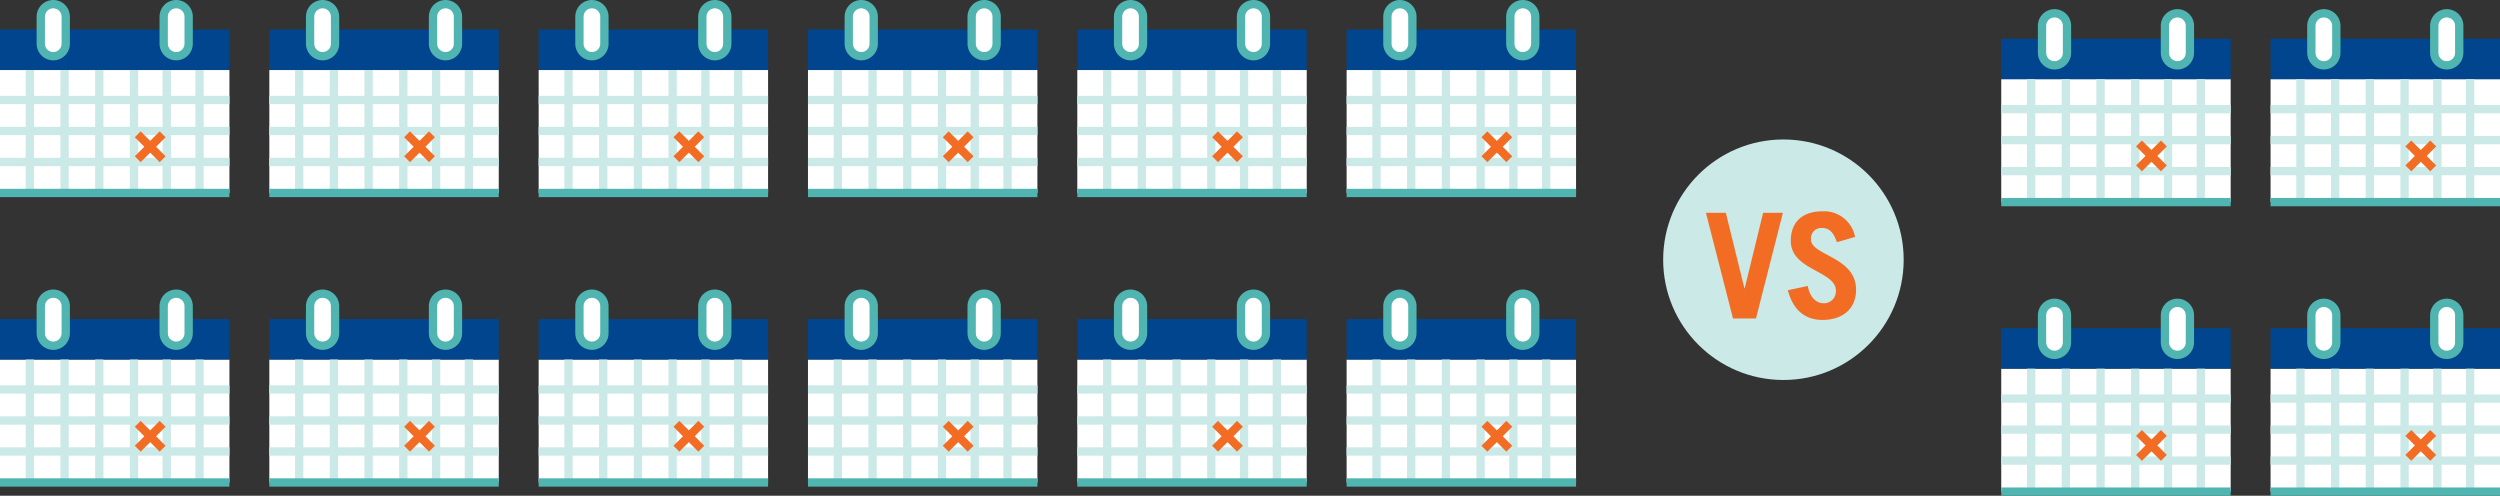 <svg xmlns="http://www.w3.org/2000/svg" viewBox="0 0 300.466 59.584">
  <rect x="0" y="0" width="300.466" height="59.584" fill="#333333" stroke="none"/>
  <title>panel-5-2</title>
  <g id="Layer_2" data-name="Layer 2">
    <g id="Layer_3" data-name="Layer 3">
      <g>
        <g>
          <g>
            <g>
              <g>
                <rect y="43.211" width="27.574" height="14.776" style="fill: #fff"/>
                <rect y="38.344" width="27.574" height="4.866" style="fill: #00458d"/>
                <line y1="46.811" x2="27.574" y2="46.811" style="fill: none;stroke: #cbe9e7;stroke-miterlimit: 10"/>
                <line x1="3.592" y1="43.211" x2="3.592" y2="57.986" style="fill: none;stroke: #cbe9e7;stroke-miterlimit: 10"/>
                <line x1="7.762" y1="43.211" x2="7.762" y2="57.986" style="fill: none;stroke: #cbe9e7;stroke-miterlimit: 10"/>
                <line x1="11.933" y1="43.211" x2="11.933" y2="57.986" style="fill: none;stroke: #cbe9e7;stroke-miterlimit: 10"/>
                <line x1="16.104" y1="43.211" x2="16.104" y2="57.986" style="fill: none;stroke: #cbe9e7;stroke-miterlimit: 10"/>
                <line x1="20.043" y1="43.211" x2="20.043" y2="57.986" style="fill: none;stroke: #cbe9e7;stroke-miterlimit: 10"/>
                <line x1="23.982" y1="43.211" x2="23.982" y2="57.986" style="fill: none;stroke: #cbe9e7;stroke-miterlimit: 10"/>
                <line y1="50.536" x2="27.574" y2="50.536" style="fill: none;stroke: #cbe9e7;stroke-miterlimit: 10"/>
                <line y1="54.261" x2="27.574" y2="54.261" style="fill: none;stroke: #cbe9e7;stroke-miterlimit: 10"/>
                <line y1="57.986" x2="27.574" y2="57.986" style="fill: none;stroke: #50b5b0;stroke-miterlimit: 10"/>
              </g>
              <g>
                <g>
                  <line x1="6.401" y1="40.05" x2="6.401" y2="36.795" style="fill: none;stroke: #50b5b0;stroke-linecap: round;stroke-miterlimit: 10;stroke-width: 4px"/>
                  <line x1="6.401" y1="40.05" x2="6.401" y2="36.795" style="fill: none;stroke: #fff;stroke-linecap: round;stroke-miterlimit: 10;stroke-width: 2px"/>
                </g>
                <g>
                  <line x1="21.173" y1="40.05" x2="21.173" y2="36.795" style="fill: none;stroke: #50b5b0;stroke-linecap: round;stroke-miterlimit: 10;stroke-width: 4px"/>
                  <line x1="21.173" y1="40.05" x2="21.173" y2="36.795" style="fill: none;stroke: #fff;stroke-linecap: round;stroke-miterlimit: 10;stroke-width: 2px"/>
                </g>
              </g>
            </g>
            <g>
              <g>
                <rect x="32.369" y="43.211" width="27.574" height="14.776" style="fill: #fff"/>
                <rect x="32.369" y="38.344" width="27.574" height="4.866" style="fill: #00458d"/>
                <line x1="32.369" y1="46.811" x2="59.943" y2="46.811" style="fill: none;stroke: #cbe9e7;stroke-miterlimit: 10"/>
                <line x1="35.961" y1="43.211" x2="35.961" y2="57.986" style="fill: none;stroke: #cbe9e7;stroke-miterlimit: 10"/>
                <line x1="40.132" y1="43.211" x2="40.132" y2="57.986" style="fill: none;stroke: #cbe9e7;stroke-miterlimit: 10"/>
                <line x1="44.303" y1="43.211" x2="44.303" y2="57.986" style="fill: none;stroke: #cbe9e7;stroke-miterlimit: 10"/>
                <line x1="48.473" y1="43.211" x2="48.473" y2="57.986" style="fill: none;stroke: #cbe9e7;stroke-miterlimit: 10"/>
                <line x1="52.413" y1="43.211" x2="52.413" y2="57.986" style="fill: none;stroke: #cbe9e7;stroke-miterlimit: 10"/>
                <line x1="56.352" y1="43.211" x2="56.352" y2="57.986" style="fill: none;stroke: #cbe9e7;stroke-miterlimit: 10"/>
                <line x1="32.369" y1="50.536" x2="59.943" y2="50.536" style="fill: none;stroke: #cbe9e7;stroke-miterlimit: 10"/>
                <line x1="32.369" y1="54.261" x2="59.943" y2="54.261" style="fill: none;stroke: #cbe9e7;stroke-miterlimit: 10"/>
                <line x1="32.369" y1="57.986" x2="59.943" y2="57.986" style="fill: none;stroke: #50b5b0;stroke-miterlimit: 10"/>
              </g>
              <g>
                <g>
                  <line x1="38.77" y1="40.05" x2="38.77" y2="36.795" style="fill: none;stroke: #50b5b0;stroke-linecap: round;stroke-miterlimit: 10;stroke-width: 4px"/>
                  <line x1="38.77" y1="40.05" x2="38.77" y2="36.795" style="fill: none;stroke: #fff;stroke-linecap: round;stroke-miterlimit: 10;stroke-width: 2px"/>
                </g>
                <g>
                  <line x1="53.542" y1="40.05" x2="53.542" y2="36.795" style="fill: none;stroke: #50b5b0;stroke-linecap: round;stroke-miterlimit: 10;stroke-width: 4px"/>
                  <line x1="53.542" y1="40.05" x2="53.542" y2="36.795" style="fill: none;stroke: #fff;stroke-linecap: round;stroke-miterlimit: 10;stroke-width: 2px"/>
                </g>
              </g>
            </g>
            <g>
              <g>
                <rect x="64.739" y="43.211" width="27.574" height="14.776" style="fill: #fff"/>
                <rect x="64.739" y="38.344" width="27.574" height="4.866" style="fill: #00458d"/>
                <line x1="64.739" y1="46.811" x2="92.312" y2="46.811" style="fill: none;stroke: #cbe9e7;stroke-miterlimit: 10"/>
                <line x1="68.33" y1="43.211" x2="68.33" y2="57.986" style="fill: none;stroke: #cbe9e7;stroke-miterlimit: 10"/>
                <line x1="72.501" y1="43.211" x2="72.501" y2="57.986" style="fill: none;stroke: #cbe9e7;stroke-miterlimit: 10"/>
                <line x1="76.672" y1="43.211" x2="76.672" y2="57.986" style="fill: none;stroke: #cbe9e7;stroke-miterlimit: 10"/>
                <line x1="80.843" y1="43.211" x2="80.843" y2="57.986" style="fill: none;stroke: #cbe9e7;stroke-miterlimit: 10"/>
                <line x1="84.782" y1="43.211" x2="84.782" y2="57.986" style="fill: none;stroke: #cbe9e7;stroke-miterlimit: 10"/>
                <line x1="88.721" y1="43.211" x2="88.721" y2="57.986" style="fill: none;stroke: #cbe9e7;stroke-miterlimit: 10"/>
                <line x1="64.739" y1="50.536" x2="92.312" y2="50.536" style="fill: none;stroke: #cbe9e7;stroke-miterlimit: 10"/>
                <line x1="64.739" y1="54.261" x2="92.312" y2="54.261" style="fill: none;stroke: #cbe9e7;stroke-miterlimit: 10"/>
                <line x1="64.739" y1="57.986" x2="92.312" y2="57.986" style="fill: none;stroke: #50b5b0;stroke-miterlimit: 10"/>
              </g>
              <g>
                <g>
                  <line x1="71.14" y1="40.05" x2="71.14" y2="36.795" style="fill: none;stroke: #50b5b0;stroke-linecap: round;stroke-miterlimit: 10;stroke-width: 4px"/>
                  <line x1="71.14" y1="40.05" x2="71.14" y2="36.795" style="fill: none;stroke: #fff;stroke-linecap: round;stroke-miterlimit: 10;stroke-width: 2px"/>
                </g>
                <g>
                  <line x1="85.911" y1="40.05" x2="85.911" y2="36.795" style="fill: none;stroke: #50b5b0;stroke-linecap: round;stroke-miterlimit: 10;stroke-width: 4px"/>
                  <line x1="85.911" y1="40.05" x2="85.911" y2="36.795" style="fill: none;stroke: #fff;stroke-linecap: round;stroke-miterlimit: 10;stroke-width: 2px"/>
                </g>
              </g>
            </g>
            <g>
              <g>
                <rect x="97.108" y="43.211" width="27.574" height="14.776" style="fill: #fff"/>
                <rect x="97.108" y="38.344" width="27.574" height="4.866" style="fill: #00458d"/>
                <line x1="97.108" y1="46.811" x2="124.682" y2="46.811" style="fill: none;stroke: #cbe9e7;stroke-miterlimit: 10"/>
                <line x1="100.699" y1="43.211" x2="100.699" y2="57.986" style="fill: none;stroke: #cbe9e7;stroke-miterlimit: 10"/>
                <line x1="104.87" y1="43.211" x2="104.87" y2="57.986" style="fill: none;stroke: #cbe9e7;stroke-miterlimit: 10"/>
                <line x1="109.041" y1="43.211" x2="109.041" y2="57.986" style="fill: none;stroke: #cbe9e7;stroke-miterlimit: 10"/>
                <line x1="113.212" y1="43.211" x2="113.212" y2="57.986" style="fill: none;stroke: #cbe9e7;stroke-miterlimit: 10"/>
                <line x1="117.151" y1="43.211" x2="117.151" y2="57.986" style="fill: none;stroke: #cbe9e7;stroke-miterlimit: 10"/>
                <line x1="121.09" y1="43.211" x2="121.09" y2="57.986" style="fill: none;stroke: #cbe9e7;stroke-miterlimit: 10"/>
                <line x1="97.108" y1="50.536" x2="124.682" y2="50.536" style="fill: none;stroke: #cbe9e7;stroke-miterlimit: 10"/>
                <line x1="97.108" y1="54.261" x2="124.682" y2="54.261" style="fill: none;stroke: #cbe9e7;stroke-miterlimit: 10"/>
                <line x1="97.108" y1="57.986" x2="124.682" y2="57.986" style="fill: none;stroke: #50b5b0;stroke-miterlimit: 10"/>
              </g>
              <g>
                <g>
                  <line x1="103.509" y1="40.05" x2="103.509" y2="36.795" style="fill: none;stroke: #50b5b0;stroke-linecap: round;stroke-miterlimit: 10;stroke-width: 4px"/>
                  <line x1="103.509" y1="40.05" x2="103.509" y2="36.795" style="fill: none;stroke: #fff;stroke-linecap: round;stroke-miterlimit: 10;stroke-width: 2px"/>
                </g>
                <g>
                  <line x1="118.281" y1="40.05" x2="118.281" y2="36.795" style="fill: none;stroke: #50b5b0;stroke-linecap: round;stroke-miterlimit: 10;stroke-width: 4px"/>
                  <line x1="118.281" y1="40.05" x2="118.281" y2="36.795" style="fill: none;stroke: #fff;stroke-linecap: round;stroke-miterlimit: 10;stroke-width: 2px"/>
                </g>
              </g>
            </g>
            <g>
              <g>
                <rect x="129.477" y="43.211" width="27.574" height="14.776" style="fill: #fff"/>
                <rect x="129.477" y="38.344" width="27.574" height="4.866" style="fill: #00458d"/>
                <line x1="129.477" y1="46.811" x2="157.051" y2="46.811" style="fill: none;stroke: #cbe9e7;stroke-miterlimit: 10"/>
                <line x1="133.069" y1="43.211" x2="133.069" y2="57.986" style="fill: none;stroke: #cbe9e7;stroke-miterlimit: 10"/>
                <line x1="137.239" y1="43.211" x2="137.239" y2="57.986" style="fill: none;stroke: #cbe9e7;stroke-miterlimit: 10"/>
                <line x1="141.41" y1="43.211" x2="141.41" y2="57.986" style="fill: none;stroke: #cbe9e7;stroke-miterlimit: 10"/>
                <line x1="145.581" y1="43.211" x2="145.581" y2="57.986" style="fill: none;stroke: #cbe9e7;stroke-miterlimit: 10"/>
                <line x1="149.52" y1="43.211" x2="149.52" y2="57.986" style="fill: none;stroke: #cbe9e7;stroke-miterlimit: 10"/>
                <line x1="153.459" y1="43.211" x2="153.459" y2="57.986" style="fill: none;stroke: #cbe9e7;stroke-miterlimit: 10"/>
                <line x1="129.477" y1="50.536" x2="157.051" y2="50.536" style="fill: none;stroke: #cbe9e7;stroke-miterlimit: 10"/>
                <line x1="129.477" y1="54.261" x2="157.051" y2="54.261" style="fill: none;stroke: #cbe9e7;stroke-miterlimit: 10"/>
                <line x1="129.477" y1="57.986" x2="157.051" y2="57.986" style="fill: none;stroke: #50b5b0;stroke-miterlimit: 10"/>
              </g>
              <g>
                <g>
                  <line x1="135.878" y1="40.05" x2="135.878" y2="36.795" style="fill: none;stroke: #50b5b0;stroke-linecap: round;stroke-miterlimit: 10;stroke-width: 4px"/>
                  <line x1="135.878" y1="40.05" x2="135.878" y2="36.795" style="fill: none;stroke: #fff;stroke-linecap: round;stroke-miterlimit: 10;stroke-width: 2px"/>
                </g>
                <g>
                  <line x1="150.65" y1="40.05" x2="150.65" y2="36.795" style="fill: none;stroke: #50b5b0;stroke-linecap: round;stroke-miterlimit: 10;stroke-width: 4px"/>
                  <line x1="150.65" y1="40.05" x2="150.65" y2="36.795" style="fill: none;stroke: #fff;stroke-linecap: round;stroke-miterlimit: 10;stroke-width: 2px"/>
                </g>
              </g>
            </g>
            <g>
              <g>
                <rect x="161.846" y="43.211" width="27.574" height="14.776" style="fill: #fff"/>
                <rect x="161.846" y="38.344" width="27.574" height="4.866" style="fill: #00458d"/>
                <line x1="161.846" y1="46.811" x2="189.42" y2="46.811" style="fill: none;stroke: #cbe9e7;stroke-miterlimit: 10"/>
                <line x1="165.438" y1="43.211" x2="165.438" y2="57.986" style="fill: none;stroke: #cbe9e7;stroke-miterlimit: 10"/>
                <line x1="169.609" y1="43.211" x2="169.609" y2="57.986" style="fill: none;stroke: #cbe9e7;stroke-miterlimit: 10"/>
                <line x1="173.78" y1="43.211" x2="173.78" y2="57.986" style="fill: none;stroke: #cbe9e7;stroke-miterlimit: 10"/>
                <line x1="177.951" y1="43.211" x2="177.951" y2="57.986" style="fill: none;stroke: #cbe9e7;stroke-miterlimit: 10"/>
                <line x1="181.89" y1="43.211" x2="181.89" y2="57.986" style="fill: none;stroke: #cbe9e7;stroke-miterlimit: 10"/>
                <line x1="185.829" y1="43.211" x2="185.829" y2="57.986" style="fill: none;stroke: #cbe9e7;stroke-miterlimit: 10"/>
                <line x1="161.846" y1="50.536" x2="189.42" y2="50.536" style="fill: none;stroke: #cbe9e7;stroke-miterlimit: 10"/>
                <line x1="161.846" y1="54.261" x2="189.42" y2="54.261" style="fill: none;stroke: #cbe9e7;stroke-miterlimit: 10"/>
                <line x1="161.846" y1="57.986" x2="189.42" y2="57.986" style="fill: none;stroke: #50b5b0;stroke-miterlimit: 10"/>
              </g>
              <g>
                <g>
                  <line x1="168.248" y1="40.05" x2="168.248" y2="36.795" style="fill: none;stroke: #50b5b0;stroke-linecap: round;stroke-miterlimit: 10;stroke-width: 4px"/>
                  <line x1="168.248" y1="40.05" x2="168.248" y2="36.795" style="fill: none;stroke: #fff;stroke-linecap: round;stroke-miterlimit: 10;stroke-width: 2px"/>
                </g>
                <g>
                  <line x1="183.019" y1="40.05" x2="183.019" y2="36.795" style="fill: none;stroke: #50b5b0;stroke-linecap: round;stroke-miterlimit: 10;stroke-width: 4px"/>
                  <line x1="183.019" y1="40.05" x2="183.019" y2="36.795" style="fill: none;stroke: #fff;stroke-linecap: round;stroke-miterlimit: 10;stroke-width: 2px"/>
                </g>
              </g>
            </g>
          </g>
          <g>
            <g>
              <line x1="16.553" y1="50.937" x2="19.545" y2="53.928" style="fill: none;stroke: #f36c24;stroke-miterlimit: 10"/>
              <line x1="19.545" y1="50.937" x2="16.553" y2="53.928" style="fill: none;stroke: #f36c24;stroke-miterlimit: 10"/>
            </g>
            <g>
              <line x1="48.924" y1="50.937" x2="51.915" y2="53.928" style="fill: none;stroke: #f36c24;stroke-miterlimit: 10"/>
              <line x1="51.915" y1="50.937" x2="48.924" y2="53.928" style="fill: none;stroke: #f36c24;stroke-miterlimit: 10"/>
            </g>
            <g>
              <line x1="81.294" y1="50.937" x2="84.285" y2="53.928" style="fill: none;stroke: #f36c24;stroke-miterlimit: 10"/>
              <line x1="84.285" y1="50.937" x2="81.294" y2="53.928" style="fill: none;stroke: #f36c24;stroke-miterlimit: 10"/>
            </g>
            <g>
              <line x1="113.664" y1="50.937" x2="116.655" y2="53.928" style="fill: none;stroke: #f36c24;stroke-miterlimit: 10"/>
              <line x1="116.655" y1="50.937" x2="113.664" y2="53.928" style="fill: none;stroke: #f36c24;stroke-miterlimit: 10"/>
            </g>
            <g>
              <line x1="146.034" y1="50.937" x2="149.026" y2="53.928" style="fill: none;stroke: #f36c24;stroke-miterlimit: 10"/>
              <line x1="149.026" y1="50.937" x2="146.034" y2="53.928" style="fill: none;stroke: #f36c24;stroke-miterlimit: 10"/>
            </g>
            <g>
              <line x1="178.405" y1="50.937" x2="181.396" y2="53.928" style="fill: none;stroke: #f36c24;stroke-miterlimit: 10"/>
              <line x1="181.396" y1="50.937" x2="178.405" y2="53.928" style="fill: none;stroke: #f36c24;stroke-miterlimit: 10"/>
            </g>
          </g>
        </g>
        <g>
          <g>
            <g>
              <g>
                <rect y="8.416" width="27.574" height="14.776" style="fill: #fff"/>
                <rect y="3.55" width="27.574" height="4.866" style="fill: #00458d"/>
                <line y1="12.017" x2="27.574" y2="12.017" style="fill: none;stroke: #cbe9e7;stroke-miterlimit: 10"/>
                <line x1="3.592" y1="8.416" x2="3.592" y2="23.192" style="fill: none;stroke: #cbe9e7;stroke-miterlimit: 10"/>
                <line x1="7.762" y1="8.416" x2="7.762" y2="23.192" style="fill: none;stroke: #cbe9e7;stroke-miterlimit: 10"/>
                <line x1="11.933" y1="8.416" x2="11.933" y2="23.192" style="fill: none;stroke: #cbe9e7;stroke-miterlimit: 10"/>
                <line x1="16.104" y1="8.416" x2="16.104" y2="23.192" style="fill: none;stroke: #cbe9e7;stroke-miterlimit: 10"/>
                <line x1="20.043" y1="8.416" x2="20.043" y2="23.192" style="fill: none;stroke: #cbe9e7;stroke-miterlimit: 10"/>
                <line x1="23.982" y1="8.416" x2="23.982" y2="23.192" style="fill: none;stroke: #cbe9e7;stroke-miterlimit: 10"/>
                <line y1="15.742" x2="27.574" y2="15.742" style="fill: none;stroke: #cbe9e7;stroke-miterlimit: 10"/>
                <line y1="19.467" x2="27.574" y2="19.467" style="fill: none;stroke: #cbe9e7;stroke-miterlimit: 10"/>
                <line y1="23.192" x2="27.574" y2="23.192" style="fill: none;stroke: #50b5b0;stroke-miterlimit: 10"/>
              </g>
              <g>
                <g>
                  <line x1="6.401" y1="5.255" x2="6.401" y2="2" style="fill: none;stroke: #50b5b0;stroke-linecap: round;stroke-miterlimit: 10;stroke-width: 4px"/>
                  <line x1="6.401" y1="5.255" x2="6.401" y2="2" style="fill: none;stroke: #fff;stroke-linecap: round;stroke-miterlimit: 10;stroke-width: 2px"/>
                </g>
                <g>
                  <line x1="21.173" y1="5.255" x2="21.173" y2="2" style="fill: none;stroke: #50b5b0;stroke-linecap: round;stroke-miterlimit: 10;stroke-width: 4px"/>
                  <line x1="21.173" y1="5.255" x2="21.173" y2="2" style="fill: none;stroke: #fff;stroke-linecap: round;stroke-miterlimit: 10;stroke-width: 2px"/>
                </g>
              </g>
            </g>
            <g>
              <g>
                <rect x="32.369" y="8.416" width="27.574" height="14.776" style="fill: #fff"/>
                <rect x="32.369" y="3.55" width="27.574" height="4.866" style="fill: #00458d"/>
                <line x1="32.369" y1="12.017" x2="59.943" y2="12.017" style="fill: none;stroke: #cbe9e7;stroke-miterlimit: 10"/>
                <line x1="35.961" y1="8.416" x2="35.961" y2="23.192" style="fill: none;stroke: #cbe9e7;stroke-miterlimit: 10"/>
                <line x1="40.132" y1="8.416" x2="40.132" y2="23.192" style="fill: none;stroke: #cbe9e7;stroke-miterlimit: 10"/>
                <line x1="44.303" y1="8.416" x2="44.303" y2="23.192" style="fill: none;stroke: #cbe9e7;stroke-miterlimit: 10"/>
                <line x1="48.473" y1="8.416" x2="48.473" y2="23.192" style="fill: none;stroke: #cbe9e7;stroke-miterlimit: 10"/>
                <line x1="52.413" y1="8.416" x2="52.413" y2="23.192" style="fill: none;stroke: #cbe9e7;stroke-miterlimit: 10"/>
                <line x1="56.352" y1="8.416" x2="56.352" y2="23.192" style="fill: none;stroke: #cbe9e7;stroke-miterlimit: 10"/>
                <line x1="32.369" y1="15.742" x2="59.943" y2="15.742" style="fill: none;stroke: #cbe9e7;stroke-miterlimit: 10"/>
                <line x1="32.369" y1="19.467" x2="59.943" y2="19.467" style="fill: none;stroke: #cbe9e7;stroke-miterlimit: 10"/>
                <line x1="32.369" y1="23.192" x2="59.943" y2="23.192" style="fill: none;stroke: #50b5b0;stroke-miterlimit: 10"/>
              </g>
              <g>
                <g>
                  <line x1="38.77" y1="5.255" x2="38.77" y2="2" style="fill: none;stroke: #50b5b0;stroke-linecap: round;stroke-miterlimit: 10;stroke-width: 4px"/>
                  <line x1="38.77" y1="5.255" x2="38.77" y2="2" style="fill: none;stroke: #fff;stroke-linecap: round;stroke-miterlimit: 10;stroke-width: 2px"/>
                </g>
                <g>
                  <line x1="53.542" y1="5.255" x2="53.542" y2="2" style="fill: none;stroke: #50b5b0;stroke-linecap: round;stroke-miterlimit: 10;stroke-width: 4px"/>
                  <line x1="53.542" y1="5.255" x2="53.542" y2="2" style="fill: none;stroke: #fff;stroke-linecap: round;stroke-miterlimit: 10;stroke-width: 2px"/>
                </g>
              </g>
            </g>
            <g>
              <g>
                <rect x="64.739" y="8.416" width="27.574" height="14.776" style="fill: #fff"/>
                <rect x="64.739" y="3.55" width="27.574" height="4.866" style="fill: #00458d"/>
                <line x1="64.739" y1="12.017" x2="92.312" y2="12.017" style="fill: none;stroke: #cbe9e7;stroke-miterlimit: 10"/>
                <line x1="68.33" y1="8.416" x2="68.33" y2="23.192" style="fill: none;stroke: #cbe9e7;stroke-miterlimit: 10"/>
                <line x1="72.501" y1="8.416" x2="72.501" y2="23.192" style="fill: none;stroke: #cbe9e7;stroke-miterlimit: 10"/>
                <line x1="76.672" y1="8.416" x2="76.672" y2="23.192" style="fill: none;stroke: #cbe9e7;stroke-miterlimit: 10"/>
                <line x1="80.843" y1="8.416" x2="80.843" y2="23.192" style="fill: none;stroke: #cbe9e7;stroke-miterlimit: 10"/>
                <line x1="84.782" y1="8.416" x2="84.782" y2="23.192" style="fill: none;stroke: #cbe9e7;stroke-miterlimit: 10"/>
                <line x1="88.721" y1="8.416" x2="88.721" y2="23.192" style="fill: none;stroke: #cbe9e7;stroke-miterlimit: 10"/>
                <line x1="64.739" y1="15.742" x2="92.312" y2="15.742" style="fill: none;stroke: #cbe9e7;stroke-miterlimit: 10"/>
                <line x1="64.739" y1="19.467" x2="92.312" y2="19.467" style="fill: none;stroke: #cbe9e7;stroke-miterlimit: 10"/>
                <line x1="64.739" y1="23.192" x2="92.312" y2="23.192" style="fill: none;stroke: #50b5b0;stroke-miterlimit: 10"/>
              </g>
              <g>
                <g>
                  <line x1="71.14" y1="5.255" x2="71.14" y2="2" style="fill: none;stroke: #50b5b0;stroke-linecap: round;stroke-miterlimit: 10;stroke-width: 4px"/>
                  <line x1="71.14" y1="5.255" x2="71.14" y2="2" style="fill: none;stroke: #fff;stroke-linecap: round;stroke-miterlimit: 10;stroke-width: 2px"/>
                </g>
                <g>
                  <line x1="85.911" y1="5.255" x2="85.911" y2="2" style="fill: none;stroke: #50b5b0;stroke-linecap: round;stroke-miterlimit: 10;stroke-width: 4px"/>
                  <line x1="85.911" y1="5.255" x2="85.911" y2="2" style="fill: none;stroke: #fff;stroke-linecap: round;stroke-miterlimit: 10;stroke-width: 2px"/>
                </g>
              </g>
            </g>
            <g>
              <g>
                <rect x="97.108" y="8.416" width="27.574" height="14.776" style="fill: #fff"/>
                <rect x="97.108" y="3.55" width="27.574" height="4.866" style="fill: #00458d"/>
                <line x1="97.108" y1="12.017" x2="124.682" y2="12.017" style="fill: none;stroke: #cbe9e7;stroke-miterlimit: 10"/>
                <line x1="100.699" y1="8.416" x2="100.699" y2="23.192" style="fill: none;stroke: #cbe9e7;stroke-miterlimit: 10"/>
                <line x1="104.87" y1="8.416" x2="104.87" y2="23.192" style="fill: none;stroke: #cbe9e7;stroke-miterlimit: 10"/>
                <line x1="109.041" y1="8.416" x2="109.041" y2="23.192" style="fill: none;stroke: #cbe9e7;stroke-miterlimit: 10"/>
                <line x1="113.212" y1="8.416" x2="113.212" y2="23.192" style="fill: none;stroke: #cbe9e7;stroke-miterlimit: 10"/>
                <line x1="117.151" y1="8.416" x2="117.151" y2="23.192" style="fill: none;stroke: #cbe9e7;stroke-miterlimit: 10"/>
                <line x1="121.09" y1="8.416" x2="121.09" y2="23.192" style="fill: none;stroke: #cbe9e7;stroke-miterlimit: 10"/>
                <line x1="97.108" y1="15.742" x2="124.682" y2="15.742" style="fill: none;stroke: #cbe9e7;stroke-miterlimit: 10"/>
                <line x1="97.108" y1="19.467" x2="124.682" y2="19.467" style="fill: none;stroke: #cbe9e7;stroke-miterlimit: 10"/>
                <line x1="97.108" y1="23.192" x2="124.682" y2="23.192" style="fill: none;stroke: #50b5b0;stroke-miterlimit: 10"/>
              </g>
              <g>
                <g>
                  <line x1="103.509" y1="5.255" x2="103.509" y2="2" style="fill: none;stroke: #50b5b0;stroke-linecap: round;stroke-miterlimit: 10;stroke-width: 4px"/>
                  <line x1="103.509" y1="5.255" x2="103.509" y2="2" style="fill: none;stroke: #fff;stroke-linecap: round;stroke-miterlimit: 10;stroke-width: 2px"/>
                </g>
                <g>
                  <line x1="118.281" y1="5.255" x2="118.281" y2="2" style="fill: none;stroke: #50b5b0;stroke-linecap: round;stroke-miterlimit: 10;stroke-width: 4px"/>
                  <line x1="118.281" y1="5.255" x2="118.281" y2="2" style="fill: none;stroke: #fff;stroke-linecap: round;stroke-miterlimit: 10;stroke-width: 2px"/>
                </g>
              </g>
            </g>
            <g>
              <g>
                <rect x="129.477" y="8.416" width="27.574" height="14.776" style="fill: #fff"/>
                <rect x="129.477" y="3.55" width="27.574" height="4.866" style="fill: #00458d"/>
                <line x1="129.477" y1="12.017" x2="157.051" y2="12.017" style="fill: none;stroke: #cbe9e7;stroke-miterlimit: 10"/>
                <line x1="133.069" y1="8.416" x2="133.069" y2="23.192" style="fill: none;stroke: #cbe9e7;stroke-miterlimit: 10"/>
                <line x1="137.239" y1="8.416" x2="137.239" y2="23.192" style="fill: none;stroke: #cbe9e7;stroke-miterlimit: 10"/>
                <line x1="141.41" y1="8.416" x2="141.41" y2="23.192" style="fill: none;stroke: #cbe9e7;stroke-miterlimit: 10"/>
                <line x1="145.581" y1="8.416" x2="145.581" y2="23.192" style="fill: none;stroke: #cbe9e7;stroke-miterlimit: 10"/>
                <line x1="149.52" y1="8.416" x2="149.52" y2="23.192" style="fill: none;stroke: #cbe9e7;stroke-miterlimit: 10"/>
                <line x1="153.459" y1="8.416" x2="153.459" y2="23.192" style="fill: none;stroke: #cbe9e7;stroke-miterlimit: 10"/>
                <line x1="129.477" y1="15.742" x2="157.051" y2="15.742" style="fill: none;stroke: #cbe9e7;stroke-miterlimit: 10"/>
                <line x1="129.477" y1="19.467" x2="157.051" y2="19.467" style="fill: none;stroke: #cbe9e7;stroke-miterlimit: 10"/>
                <line x1="129.477" y1="23.192" x2="157.051" y2="23.192" style="fill: none;stroke: #50b5b0;stroke-miterlimit: 10"/>
              </g>
              <g>
                <g>
                  <line x1="135.878" y1="5.255" x2="135.878" y2="2" style="fill: none;stroke: #50b5b0;stroke-linecap: round;stroke-miterlimit: 10;stroke-width: 4px"/>
                  <line x1="135.878" y1="5.255" x2="135.878" y2="2" style="fill: none;stroke: #fff;stroke-linecap: round;stroke-miterlimit: 10;stroke-width: 2px"/>
                </g>
                <g>
                  <line x1="150.65" y1="5.255" x2="150.65" y2="2" style="fill: none;stroke: #50b5b0;stroke-linecap: round;stroke-miterlimit: 10;stroke-width: 4px"/>
                  <line x1="150.65" y1="5.255" x2="150.65" y2="2" style="fill: none;stroke: #fff;stroke-linecap: round;stroke-miterlimit: 10;stroke-width: 2px"/>
                </g>
              </g>
            </g>
            <g>
              <g>
                <rect x="161.846" y="8.416" width="27.574" height="14.776" style="fill: #fff"/>
                <rect x="161.846" y="3.55" width="27.574" height="4.866" style="fill: #00458d"/>
                <line x1="161.846" y1="12.017" x2="189.42" y2="12.017" style="fill: none;stroke: #cbe9e7;stroke-miterlimit: 10"/>
                <line x1="165.438" y1="8.416" x2="165.438" y2="23.192" style="fill: none;stroke: #cbe9e7;stroke-miterlimit: 10"/>
                <line x1="169.609" y1="8.416" x2="169.609" y2="23.192" style="fill: none;stroke: #cbe9e7;stroke-miterlimit: 10"/>
                <line x1="173.78" y1="8.416" x2="173.78" y2="23.192" style="fill: none;stroke: #cbe9e7;stroke-miterlimit: 10"/>
                <line x1="177.951" y1="8.416" x2="177.951" y2="23.192" style="fill: none;stroke: #cbe9e7;stroke-miterlimit: 10"/>
                <line x1="181.89" y1="8.416" x2="181.89" y2="23.192" style="fill: none;stroke: #cbe9e7;stroke-miterlimit: 10"/>
                <line x1="185.829" y1="8.416" x2="185.829" y2="23.192" style="fill: none;stroke: #cbe9e7;stroke-miterlimit: 10"/>
                <line x1="161.846" y1="15.742" x2="189.42" y2="15.742" style="fill: none;stroke: #cbe9e7;stroke-miterlimit: 10"/>
                <line x1="161.846" y1="19.467" x2="189.42" y2="19.467" style="fill: none;stroke: #cbe9e7;stroke-miterlimit: 10"/>
                <line x1="161.846" y1="23.192" x2="189.42" y2="23.192" style="fill: none;stroke: #50b5b0;stroke-miterlimit: 10"/>
              </g>
              <g>
                <g>
                  <line x1="168.248" y1="5.255" x2="168.248" y2="2" style="fill: none;stroke: #50b5b0;stroke-linecap: round;stroke-miterlimit: 10;stroke-width: 4px"/>
                  <line x1="168.248" y1="5.255" x2="168.248" y2="2" style="fill: none;stroke: #fff;stroke-linecap: round;stroke-miterlimit: 10;stroke-width: 2px"/>
                </g>
                <g>
                  <line x1="183.019" y1="5.255" x2="183.019" y2="2" style="fill: none;stroke: #50b5b0;stroke-linecap: round;stroke-miterlimit: 10;stroke-width: 4px"/>
                  <line x1="183.019" y1="5.255" x2="183.019" y2="2" style="fill: none;stroke: #fff;stroke-linecap: round;stroke-miterlimit: 10;stroke-width: 2px"/>
                </g>
              </g>
            </g>
          </g>
          <g>
            <g>
              <line x1="16.553" y1="16.142" x2="19.545" y2="19.134" style="fill: none;stroke: #f36c24;stroke-miterlimit: 10"/>
              <line x1="19.545" y1="16.142" x2="16.553" y2="19.134" style="fill: none;stroke: #f36c24;stroke-miterlimit: 10"/>
            </g>
            <g>
              <line x1="48.924" y1="16.142" x2="51.915" y2="19.134" style="fill: none;stroke: #f36c24;stroke-miterlimit: 10"/>
              <line x1="51.915" y1="16.142" x2="48.924" y2="19.134" style="fill: none;stroke: #f36c24;stroke-miterlimit: 10"/>
            </g>
            <g>
              <line x1="81.294" y1="16.142" x2="84.285" y2="19.134" style="fill: none;stroke: #f36c24;stroke-miterlimit: 10"/>
              <line x1="84.285" y1="16.142" x2="81.294" y2="19.134" style="fill: none;stroke: #f36c24;stroke-miterlimit: 10"/>
            </g>
            <g>
              <line x1="113.664" y1="16.142" x2="116.655" y2="19.134" style="fill: none;stroke: #f36c24;stroke-miterlimit: 10"/>
              <line x1="116.655" y1="16.142" x2="113.664" y2="19.134" style="fill: none;stroke: #f36c24;stroke-miterlimit: 10"/>
            </g>
            <g>
              <line x1="146.034" y1="16.142" x2="149.026" y2="19.134" style="fill: none;stroke: #f36c24;stroke-miterlimit: 10"/>
              <line x1="149.026" y1="16.142" x2="146.034" y2="19.134" style="fill: none;stroke: #f36c24;stroke-miterlimit: 10"/>
            </g>
            <g>
              <line x1="178.405" y1="16.142" x2="181.396" y2="19.134" style="fill: none;stroke: #f36c24;stroke-miterlimit: 10"/>
              <line x1="181.396" y1="16.142" x2="178.405" y2="19.134" style="fill: none;stroke: #f36c24;stroke-miterlimit: 10"/>
            </g>
          </g>
        </g>
        <g>
          <g>
            <g>
              <g>
                <rect x="240.523" y="44.309" width="27.574" height="14.776" style="fill: #fff"/>
                <rect x="240.523" y="39.443" width="27.574" height="4.866" style="fill: #00458d"/>
                <line x1="240.523" y1="47.909" x2="268.097" y2="47.909" style="fill: none;stroke: #cbe9e7;stroke-miterlimit: 10"/>
                <line x1="244.114" y1="44.309" x2="244.114" y2="59.084" style="fill: none;stroke: #cbe9e7;stroke-miterlimit: 10"/>
                <line x1="248.285" y1="44.309" x2="248.285" y2="59.084" style="fill: none;stroke: #cbe9e7;stroke-miterlimit: 10"/>
                <line x1="252.456" y1="44.309" x2="252.456" y2="59.084" style="fill: none;stroke: #cbe9e7;stroke-miterlimit: 10"/>
                <line x1="256.627" y1="44.309" x2="256.627" y2="59.084" style="fill: none;stroke: #cbe9e7;stroke-miterlimit: 10"/>
                <line x1="260.566" y1="44.309" x2="260.566" y2="59.084" style="fill: none;stroke: #cbe9e7;stroke-miterlimit: 10"/>
                <line x1="264.505" y1="44.309" x2="264.505" y2="59.084" style="fill: none;stroke: #cbe9e7;stroke-miterlimit: 10"/>
                <line x1="240.523" y1="51.634" x2="268.097" y2="51.634" style="fill: none;stroke: #cbe9e7;stroke-miterlimit: 10"/>
                <line x1="240.523" y1="55.359" x2="268.097" y2="55.359" style="fill: none;stroke: #cbe9e7;stroke-miterlimit: 10"/>
                <line x1="240.523" y1="59.084" x2="268.097" y2="59.084" style="fill: none;stroke: #50b5b0;stroke-miterlimit: 10"/>
              </g>
              <g>
                <g>
                  <line x1="246.924" y1="41.148" x2="246.924" y2="37.893" style="fill: none;stroke: #50b5b0;stroke-linecap: round;stroke-miterlimit: 10;stroke-width: 4px"/>
                  <line x1="246.924" y1="41.148" x2="246.924" y2="37.893" style="fill: none;stroke: #fff;stroke-linecap: round;stroke-miterlimit: 10;stroke-width: 2px"/>
                </g>
                <g>
                  <line x1="261.696" y1="41.148" x2="261.696" y2="37.893" style="fill: none;stroke: #50b5b0;stroke-linecap: round;stroke-miterlimit: 10;stroke-width: 4px"/>
                  <line x1="261.696" y1="41.148" x2="261.696" y2="37.893" style="fill: none;stroke: #fff;stroke-linecap: round;stroke-miterlimit: 10;stroke-width: 2px"/>
                </g>
              </g>
            </g>
            <g>
              <g>
                <rect x="272.892" y="44.309" width="27.574" height="14.776" style="fill: #fff"/>
                <rect x="272.892" y="39.443" width="27.574" height="4.866" style="fill: #00458d"/>
                <line x1="272.892" y1="47.909" x2="300.466" y2="47.909" style="fill: none;stroke: #cbe9e7;stroke-miterlimit: 10"/>
                <line x1="276.484" y1="44.309" x2="276.484" y2="59.084" style="fill: none;stroke: #cbe9e7;stroke-miterlimit: 10"/>
                <line x1="280.655" y1="44.309" x2="280.655" y2="59.084" style="fill: none;stroke: #cbe9e7;stroke-miterlimit: 10"/>
                <line x1="284.825" y1="44.309" x2="284.825" y2="59.084" style="fill: none;stroke: #cbe9e7;stroke-miterlimit: 10"/>
                <line x1="288.996" y1="44.309" x2="288.996" y2="59.084" style="fill: none;stroke: #cbe9e7;stroke-miterlimit: 10"/>
                <line x1="292.935" y1="44.309" x2="292.935" y2="59.084" style="fill: none;stroke: #cbe9e7;stroke-miterlimit: 10"/>
                <line x1="296.875" y1="44.309" x2="296.875" y2="59.084" style="fill: none;stroke: #cbe9e7;stroke-miterlimit: 10"/>
                <line x1="272.892" y1="51.634" x2="300.466" y2="51.634" style="fill: none;stroke: #cbe9e7;stroke-miterlimit: 10"/>
                <line x1="272.892" y1="55.359" x2="300.466" y2="55.359" style="fill: none;stroke: #cbe9e7;stroke-miterlimit: 10"/>
                <line x1="272.892" y1="59.084" x2="300.466" y2="59.084" style="fill: none;stroke: #50b5b0;stroke-miterlimit: 10"/>
              </g>
              <g>
                <g>
                  <line x1="279.293" y1="41.148" x2="279.293" y2="37.893" style="fill: none;stroke: #50b5b0;stroke-linecap: round;stroke-miterlimit: 10;stroke-width: 4px"/>
                  <line x1="279.293" y1="41.148" x2="279.293" y2="37.893" style="fill: none;stroke: #fff;stroke-linecap: round;stroke-miterlimit: 10;stroke-width: 2px"/>
                </g>
                <g>
                  <line x1="294.065" y1="41.148" x2="294.065" y2="37.893" style="fill: none;stroke: #50b5b0;stroke-linecap: round;stroke-miterlimit: 10;stroke-width: 4px"/>
                  <line x1="294.065" y1="41.148" x2="294.065" y2="37.893" style="fill: none;stroke: #fff;stroke-linecap: round;stroke-miterlimit: 10;stroke-width: 2px"/>
                </g>
              </g>
            </g>
          </g>
          <g>
            <g>
              <line x1="257.076" y1="52.038" x2="260.068" y2="55.029" style="fill: none;stroke: #f36c24;stroke-miterlimit: 10"/>
              <line x1="260.068" y1="52.038" x2="257.076" y2="55.029" style="fill: none;stroke: #f36c24;stroke-miterlimit: 10"/>
            </g>
            <g>
              <line x1="289.447" y1="52.038" x2="292.438" y2="55.029" style="fill: none;stroke: #f36c24;stroke-miterlimit: 10"/>
              <line x1="292.438" y1="52.038" x2="289.447" y2="55.029" style="fill: none;stroke: #f36c24;stroke-miterlimit: 10"/>
            </g>
          </g>
        </g>
        <g>
          <g>
            <g>
              <g>
                <rect x="240.523" y="9.514" width="27.574" height="14.776" style="fill: #fff"/>
                <rect x="240.523" y="4.648" width="27.574" height="4.866" style="fill: #00458d"/>
                <line x1="240.523" y1="13.115" x2="268.097" y2="13.115" style="fill: none;stroke: #cbe9e7;stroke-miterlimit: 10"/>
                <line x1="244.114" y1="9.514" x2="244.114" y2="24.29" style="fill: none;stroke: #cbe9e7;stroke-miterlimit: 10"/>
                <line x1="248.285" y1="9.514" x2="248.285" y2="24.29" style="fill: none;stroke: #cbe9e7;stroke-miterlimit: 10"/>
                <line x1="252.456" y1="9.514" x2="252.456" y2="24.29" style="fill: none;stroke: #cbe9e7;stroke-miterlimit: 10"/>
                <line x1="256.627" y1="9.514" x2="256.627" y2="24.29" style="fill: none;stroke: #cbe9e7;stroke-miterlimit: 10"/>
                <line x1="260.566" y1="9.514" x2="260.566" y2="24.29" style="fill: none;stroke: #cbe9e7;stroke-miterlimit: 10"/>
                <line x1="264.505" y1="9.514" x2="264.505" y2="24.29" style="fill: none;stroke: #cbe9e7;stroke-miterlimit: 10"/>
                <line x1="240.523" y1="16.84" x2="268.097" y2="16.84" style="fill: none;stroke: #cbe9e7;stroke-miterlimit: 10"/>
                <line x1="240.523" y1="20.565" x2="268.097" y2="20.565" style="fill: none;stroke: #cbe9e7;stroke-miterlimit: 10"/>
                <line x1="240.523" y1="24.29" x2="268.097" y2="24.29" style="fill: none;stroke: #50b5b0;stroke-miterlimit: 10"/>
              </g>
              <g>
                <g>
                  <line x1="246.924" y1="6.353" x2="246.924" y2="3.098" style="fill: none;stroke: #50b5b0;stroke-linecap: round;stroke-miterlimit: 10;stroke-width: 4px"/>
                  <line x1="246.924" y1="6.353" x2="246.924" y2="3.098" style="fill: none;stroke: #fff;stroke-linecap: round;stroke-miterlimit: 10;stroke-width: 2px"/>
                </g>
                <g>
                  <line x1="261.696" y1="6.353" x2="261.696" y2="3.098" style="fill: none;stroke: #50b5b0;stroke-linecap: round;stroke-miterlimit: 10;stroke-width: 4px"/>
                  <line x1="261.696" y1="6.353" x2="261.696" y2="3.098" style="fill: none;stroke: #fff;stroke-linecap: round;stroke-miterlimit: 10;stroke-width: 2px"/>
                </g>
              </g>
            </g>
            <g>
              <g>
                <rect x="272.892" y="9.514" width="27.574" height="14.776" style="fill: #fff"/>
                <rect x="272.892" y="4.648" width="27.574" height="4.866" style="fill: #00458d"/>
                <line x1="272.892" y1="13.115" x2="300.466" y2="13.115" style="fill: none;stroke: #cbe9e7;stroke-miterlimit: 10"/>
                <line x1="276.484" y1="9.514" x2="276.484" y2="24.29" style="fill: none;stroke: #cbe9e7;stroke-miterlimit: 10"/>
                <line x1="280.655" y1="9.514" x2="280.655" y2="24.29" style="fill: none;stroke: #cbe9e7;stroke-miterlimit: 10"/>
                <line x1="284.825" y1="9.514" x2="284.825" y2="24.29" style="fill: none;stroke: #cbe9e7;stroke-miterlimit: 10"/>
                <line x1="288.996" y1="9.514" x2="288.996" y2="24.29" style="fill: none;stroke: #cbe9e7;stroke-miterlimit: 10"/>
                <line x1="292.935" y1="9.514" x2="292.935" y2="24.29" style="fill: none;stroke: #cbe9e7;stroke-miterlimit: 10"/>
                <line x1="296.875" y1="9.514" x2="296.875" y2="24.29" style="fill: none;stroke: #cbe9e7;stroke-miterlimit: 10"/>
                <line x1="272.892" y1="16.84" x2="300.466" y2="16.84" style="fill: none;stroke: #cbe9e7;stroke-miterlimit: 10"/>
                <line x1="272.892" y1="20.565" x2="300.466" y2="20.565" style="fill: none;stroke: #cbe9e7;stroke-miterlimit: 10"/>
                <line x1="272.892" y1="24.29" x2="300.466" y2="24.29" style="fill: none;stroke: #50b5b0;stroke-miterlimit: 10"/>
              </g>
              <g>
                <g>
                  <line x1="279.293" y1="6.353" x2="279.293" y2="3.098" style="fill: none;stroke: #50b5b0;stroke-linecap: round;stroke-miterlimit: 10;stroke-width: 4px"/>
                  <line x1="279.293" y1="6.353" x2="279.293" y2="3.098" style="fill: none;stroke: #fff;stroke-linecap: round;stroke-miterlimit: 10;stroke-width: 2px"/>
                </g>
                <g>
                  <line x1="294.065" y1="6.353" x2="294.065" y2="3.098" style="fill: none;stroke: #50b5b0;stroke-linecap: round;stroke-miterlimit: 10;stroke-width: 4px"/>
                  <line x1="294.065" y1="6.353" x2="294.065" y2="3.098" style="fill: none;stroke: #fff;stroke-linecap: round;stroke-miterlimit: 10;stroke-width: 2px"/>
                </g>
              </g>
            </g>
          </g>
          <g>
            <g>
              <line x1="257.076" y1="17.243" x2="260.068" y2="20.234" style="fill: none;stroke: #f36c24;stroke-miterlimit: 10"/>
              <line x1="260.068" y1="17.243" x2="257.076" y2="20.234" style="fill: none;stroke: #f36c24;stroke-miterlimit: 10"/>
            </g>
            <g>
              <line x1="289.447" y1="17.243" x2="292.438" y2="20.234" style="fill: none;stroke: #f36c24;stroke-miterlimit: 10"/>
              <line x1="292.438" y1="17.243" x2="289.447" y2="20.234" style="fill: none;stroke: #f36c24;stroke-miterlimit: 10"/>
            </g>
          </g>
        </g>
        <g>
          <circle cx="214.343" cy="31.216" r="14.453" style="fill: #cbe9e7"/>
          <g>
            <path d="M205.027,25.573H207.42l2.234,9.078h.035l2.217-9.078h2.375l-3.236,12.702h-2.763Z" style="fill: #f36c24"/>
            <path d="M220.77,29.109c-.405-1.196-.933-1.707-1.777-1.707a1.246,1.246,0,0,0-1.337,1.391c0,1.917,5.419,2.058,5.419,6.034,0,2.182-1.496,3.624-4.047,3.624-1.971,0-3.501-1.073-4.152-3.571l2.394-.51c.281,1.53,1.161,2.075,1.882,2.075a1.427,1.427,0,0,0,1.496-1.513c0-2.393-5.419-2.428-5.419-5.981,0-2.182,1.302-3.554,3.817-3.554a3.778,3.778,0,0,1,3.906,3.078Z" style="fill: #f36c24"/>
          </g>
        </g>
      </g>
    </g>
  </g>
</svg>
